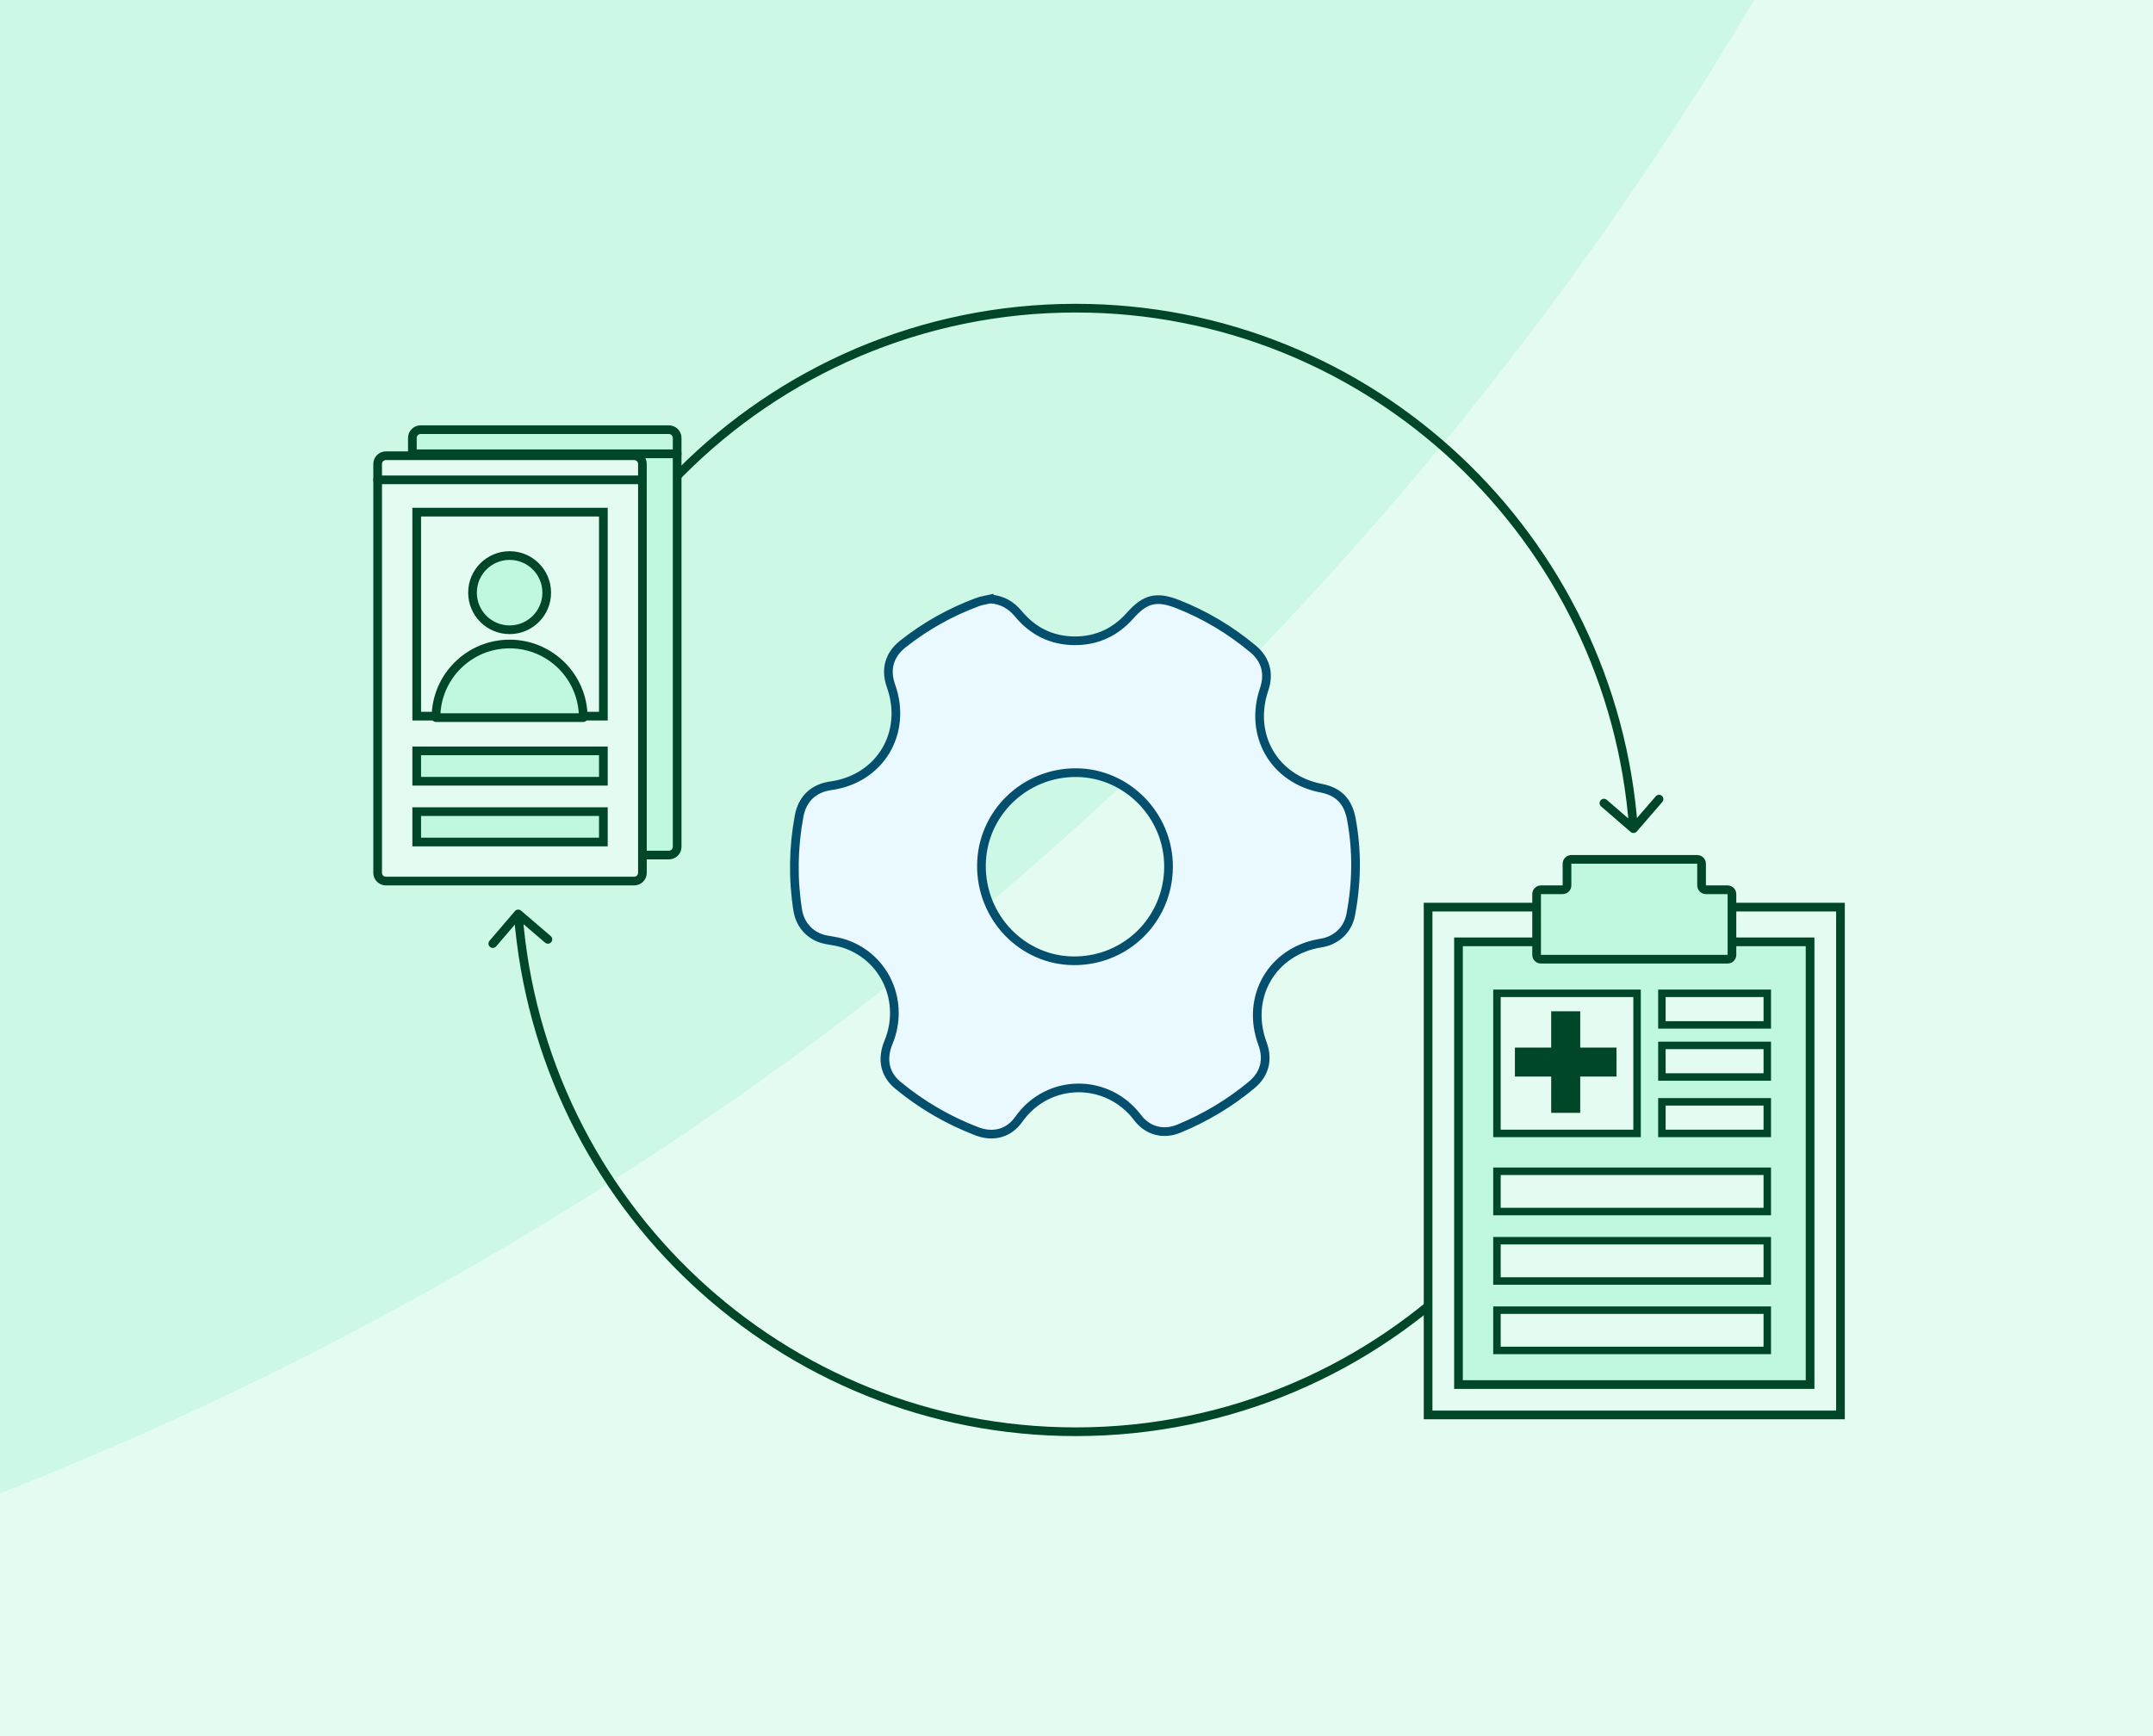 <svg width="496" height="400" viewBox="0 0 496 400" fill="none" xmlns="http://www.w3.org/2000/svg">
<rect x="0" y="0" width="496" height="400" fill="#808080" stroke="none"/>
<g clip-path="url(#clip0_3918_16248)">
<rect width="496" height="400" fill="#E4FBF1"/>
<g opacity="0.5" clip-path="url(#clip1_3918_16248)">
<g opacity="0.5">
<path d="M1357.26 399.801C1349.23 400.035 1341.16 400.153 1333.07 400.153C882.718 400.153 517.633 35.068 517.633 -415.287C517.633 -423.379 517.751 -431.443 517.985 -439.478C981.421 -439.287 1357.07 -63.635 1357.26 399.801Z" fill="#81EFC0"/>
<path d="M1357.26 400.505C1349.23 400.271 1341.16 400.153 1333.07 400.153C882.718 400.153 517.633 765.238 517.633 1215.59C517.633 1223.68 517.751 1231.75 517.985 1239.78C981.422 1239.59 1357.07 863.941 1357.26 400.505Z" fill="#81EFC0"/>
<path d="M517.281 1239.78C517.515 1231.75 517.633 1223.68 517.633 1215.59C517.633 765.34 152.715 400.319 -297.499 400.153C152.715 399.987 517.633 34.965 517.633 -415.287C517.633 -423.379 517.515 -431.443 517.281 -439.478C53.845 -439.288 -321.808 -63.635 -321.998 399.801C-314.065 400.032 -306.103 400.15 -298.114 400.153C-306.103 400.156 -314.065 400.274 -321.998 400.505C-321.808 863.942 53.845 1239.59 517.281 1239.78Z" fill="#81EFC0"/>
</g>
<path d="M518.627 -415.118C518.627 35.237 883.712 400.322 1334.07 400.322C883.712 400.322 518.627 765.407 518.627 1215.76C518.627 765.51 153.708 400.489 -296.506 400.323C153.708 400.157 518.627 35.135 518.627 -415.118Z" fill="#E4FBF1"/>
</g>
<path d="M120.04 209.812C119.62 209.453 118.989 209.502 118.63 209.921L112.774 216.755C112.414 217.175 112.463 217.806 112.883 218.165C113.302 218.525 113.933 218.476 114.293 218.057L119.498 211.982L125.573 217.187C125.992 217.546 126.623 217.498 126.983 217.078C127.342 216.659 127.293 216.028 126.874 215.668L120.04 209.812ZM375.66 191.684C376.078 192.045 376.709 191.999 377.071 191.582L382.96 184.775C383.321 184.358 383.275 183.726 382.858 183.365C382.44 183.004 381.808 183.049 381.447 183.467L376.213 189.517L370.163 184.282C369.745 183.921 369.114 183.967 368.752 184.384C368.391 184.802 368.437 185.433 368.854 185.795L375.66 191.684ZM376.657 200.436H375.657C375.657 271.374 318.422 328.872 247.828 328.872V329.872V330.872C319.535 330.872 377.657 272.47 377.657 200.436H376.657ZM119 200.436H120C120 129.498 177.235 72 247.828 72V71V70C176.122 70 118 128.403 118 200.436H119ZM247.828 329.872V328.872C180.604 328.872 125.492 276.73 120.386 210.495L119.389 210.572L118.392 210.649C123.577 277.91 179.543 330.872 247.828 330.872V329.872ZM247.828 71V72C315.263 72 370.509 124.469 375.317 190.999L376.315 190.927L377.312 190.855C372.429 123.294 316.328 70 247.828 70V71Z" fill="#004628"/>
<path d="M228.189 138.007C230.867 138.206 232.918 139.386 234.595 141.406C237.981 145.485 242.346 147.631 247.639 147.638C252.717 147.645 256.963 145.647 260.345 141.84C263.832 137.913 266.456 137.28 271.328 139.194C277.651 141.677 283.401 145.134 288.63 149.477C291.577 151.927 292.469 155.166 291.228 158.829C287.654 169.375 293.516 179.509 304.402 181.605C308.364 182.368 310.555 184.638 311.311 188.684C312.689 196.053 312.574 203.407 311.174 210.754C310.508 214.243 307.86 216.722 304.305 217.283C293.074 219.049 286.873 229.719 290.846 240.446C292.203 244.113 291.346 247.471 288.381 249.939C283.3 254.174 277.69 257.529 271.587 260.041C268.035 261.499 264.415 260.595 262.073 257.496C255.07 248.238 241.399 248.401 234.714 257.876C232.392 261.163 228.798 262.082 225.03 260.642C218.391 258.104 212.331 254.565 206.84 250.034C203.839 247.558 203.076 244.058 204.691 240.149C208.499 230.928 203.982 220.634 194.695 217.468C193.349 217.008 191.91 216.787 190.499 216.545C186.94 215.937 184.353 213.298 183.784 209.733C182.629 202.484 182.766 195.26 184.09 188.043C184.813 184.098 187.393 181.597 191.417 181.04C202.741 179.469 209.118 168.869 205.26 158.018C203.911 154.221 204.864 150.852 208.006 148.369C213.234 144.243 218.967 141.018 225.203 138.717C226.156 138.366 227.189 138.235 228.186 138L228.189 138.007ZM269.201 199.817C269.299 187.974 259.691 178.105 247.981 178.018C236.023 177.927 226.232 187.446 226.102 199.292C225.969 211.362 235.502 221.279 247.323 221.366C259.385 221.452 269.104 211.883 269.201 199.817Z" fill="#E9F9FF" stroke="#034F6D" stroke-width="2" stroke-miterlimit="10"/>
<path d="M154.105 99H96.894C95.848 99 95 99.848 95 100.894V195.106C95 196.152 95.848 197 96.894 197H154.105C155.151 197 155.999 196.152 155.999 195.106V100.894C155.999 99.848 155.151 99 154.105 99Z" fill="#BFF7DF" stroke="#004628" stroke-width="2" stroke-linecap="round" stroke-linejoin="round"/>
<path d="M95 104.556H156" stroke="#004628" stroke-width="2" stroke-linecap="round" stroke-linejoin="round"/>
<rect x="104" y="112" width="43" height="47" fill="#E4FBF1" stroke="#004628" stroke-width="2"/>
<rect x="104" y="167" width="43" height="7" fill="#E4FBF1" stroke="#004628" stroke-width="2"/>
<rect x="104" y="181" width="43" height="7" fill="#E4FBF1" stroke="#004628" stroke-width="2"/>
<circle cx="125.403" cy="130.549" r="8.549" fill="#BFF7DF" stroke="#004628" stroke-width="2"/>
<path d="M125.404 142.379C116.036 142.379 108.441 149.974 108.441 159.342H142.368C142.368 149.974 134.773 142.379 125.404 142.379Z" fill="#BFF7DF" stroke="#004628" stroke-width="2" stroke-linejoin="round"/>
<path d="M146.105 105H88.894C87.848 105 87 105.848 87 106.894V201.106C87 202.152 87.848 203 88.894 203H146.105C147.151 203 147.999 202.152 147.999 201.106V106.894C147.999 105.848 147.151 105 146.105 105Z" fill="#E4FBF1" stroke="#004628" stroke-width="2" stroke-linecap="round" stroke-linejoin="round"/>
<path d="M87 110.556H148" stroke="#004628" stroke-width="2" stroke-linecap="round" stroke-linejoin="round"/>
<rect x="96" y="118" width="43" height="47" fill="#E4FBF1" stroke="#004628" stroke-width="2"/>
<rect x="96" y="173" width="43" height="7" fill="#BFF7DF" stroke="#004628" stroke-width="2"/>
<rect x="96" y="187" width="43" height="7" fill="#BFF7DF" stroke="#004628" stroke-width="2"/>
<circle cx="117.403" cy="136.549" r="8.549" fill="#BFF7DF" stroke="#004628" stroke-width="2"/>
<path d="M117.404 148.379C108.036 148.379 100.441 155.974 100.441 165.342H134.368C134.368 155.974 126.773 148.379 117.404 148.379Z" fill="#BFF7DF" stroke="#004628" stroke-width="2" stroke-linejoin="round"/>
<rect x="329" y="209" width="95" height="117" fill="#E4FBF1" stroke="#004628" stroke-width="2"/>
<rect x="336" y="217" width="81" height="102" fill="#BFF7DF" stroke="#004628" stroke-width="2"/>
<path d="M354 220V206C354 205.448 354.448 205 355 205H360C360.552 205 361 204.552 361 204V199C361 198.448 361.448 198 362 198H391C391.552 198 392 198.448 392 199V204C392 204.552 392.448 205 393 205H398C398.552 205 399 205.448 399 206V220C399 220.552 398.552 221 398 221H355C354.448 221 354 220.552 354 220Z" fill="#BFF7DF" stroke="#004628" stroke-width="2"/>
<rect x="344.86" y="269.86" width="62.28" height="9.28" fill="#E4FBF1" stroke="#004628" stroke-width="1.72"/>
<rect x="382.86" y="228.86" width="24.28" height="7.28" fill="#E4FBF1" stroke="#004628" stroke-width="1.72"/>
<rect x="382.86" y="253.86" width="24.28" height="7.28" fill="#E4FBF1" stroke="#004628" stroke-width="1.72"/>
<rect x="382.86" y="240.86" width="24.28" height="7.28" fill="#E4FBF1" stroke="#004628" stroke-width="1.72"/>
<rect x="344.86" y="285.86" width="62.28" height="9.28" fill="#E4FBF1" stroke="#004628" stroke-width="1.72"/>
<rect x="344.86" y="301.86" width="62.28" height="9.28" fill="#E4FBF1" stroke="#004628" stroke-width="1.72"/>
<rect x="344.86" y="228.86" width="32.28" height="32.28" fill="#E4FBF1" stroke="#004628" stroke-width="1.72"/>
<path d="M364.045 241.358L372.405 241.359V248.046H364.045V256.405H357.358V248.046H349V241.358H357.358V233H364.045V241.358Z" fill="#004628"/>
</g>
<defs>
<clipPath id="clip0_3918_16248">
<rect width="496" height="400" fill="white"/>
</clipPath>
<clipPath id="clip1_3918_16248">
<rect width="1679.74" height="1734.31" fill="white" transform="translate(-322 -467)"/>
</clipPath>
</defs>
</svg>
